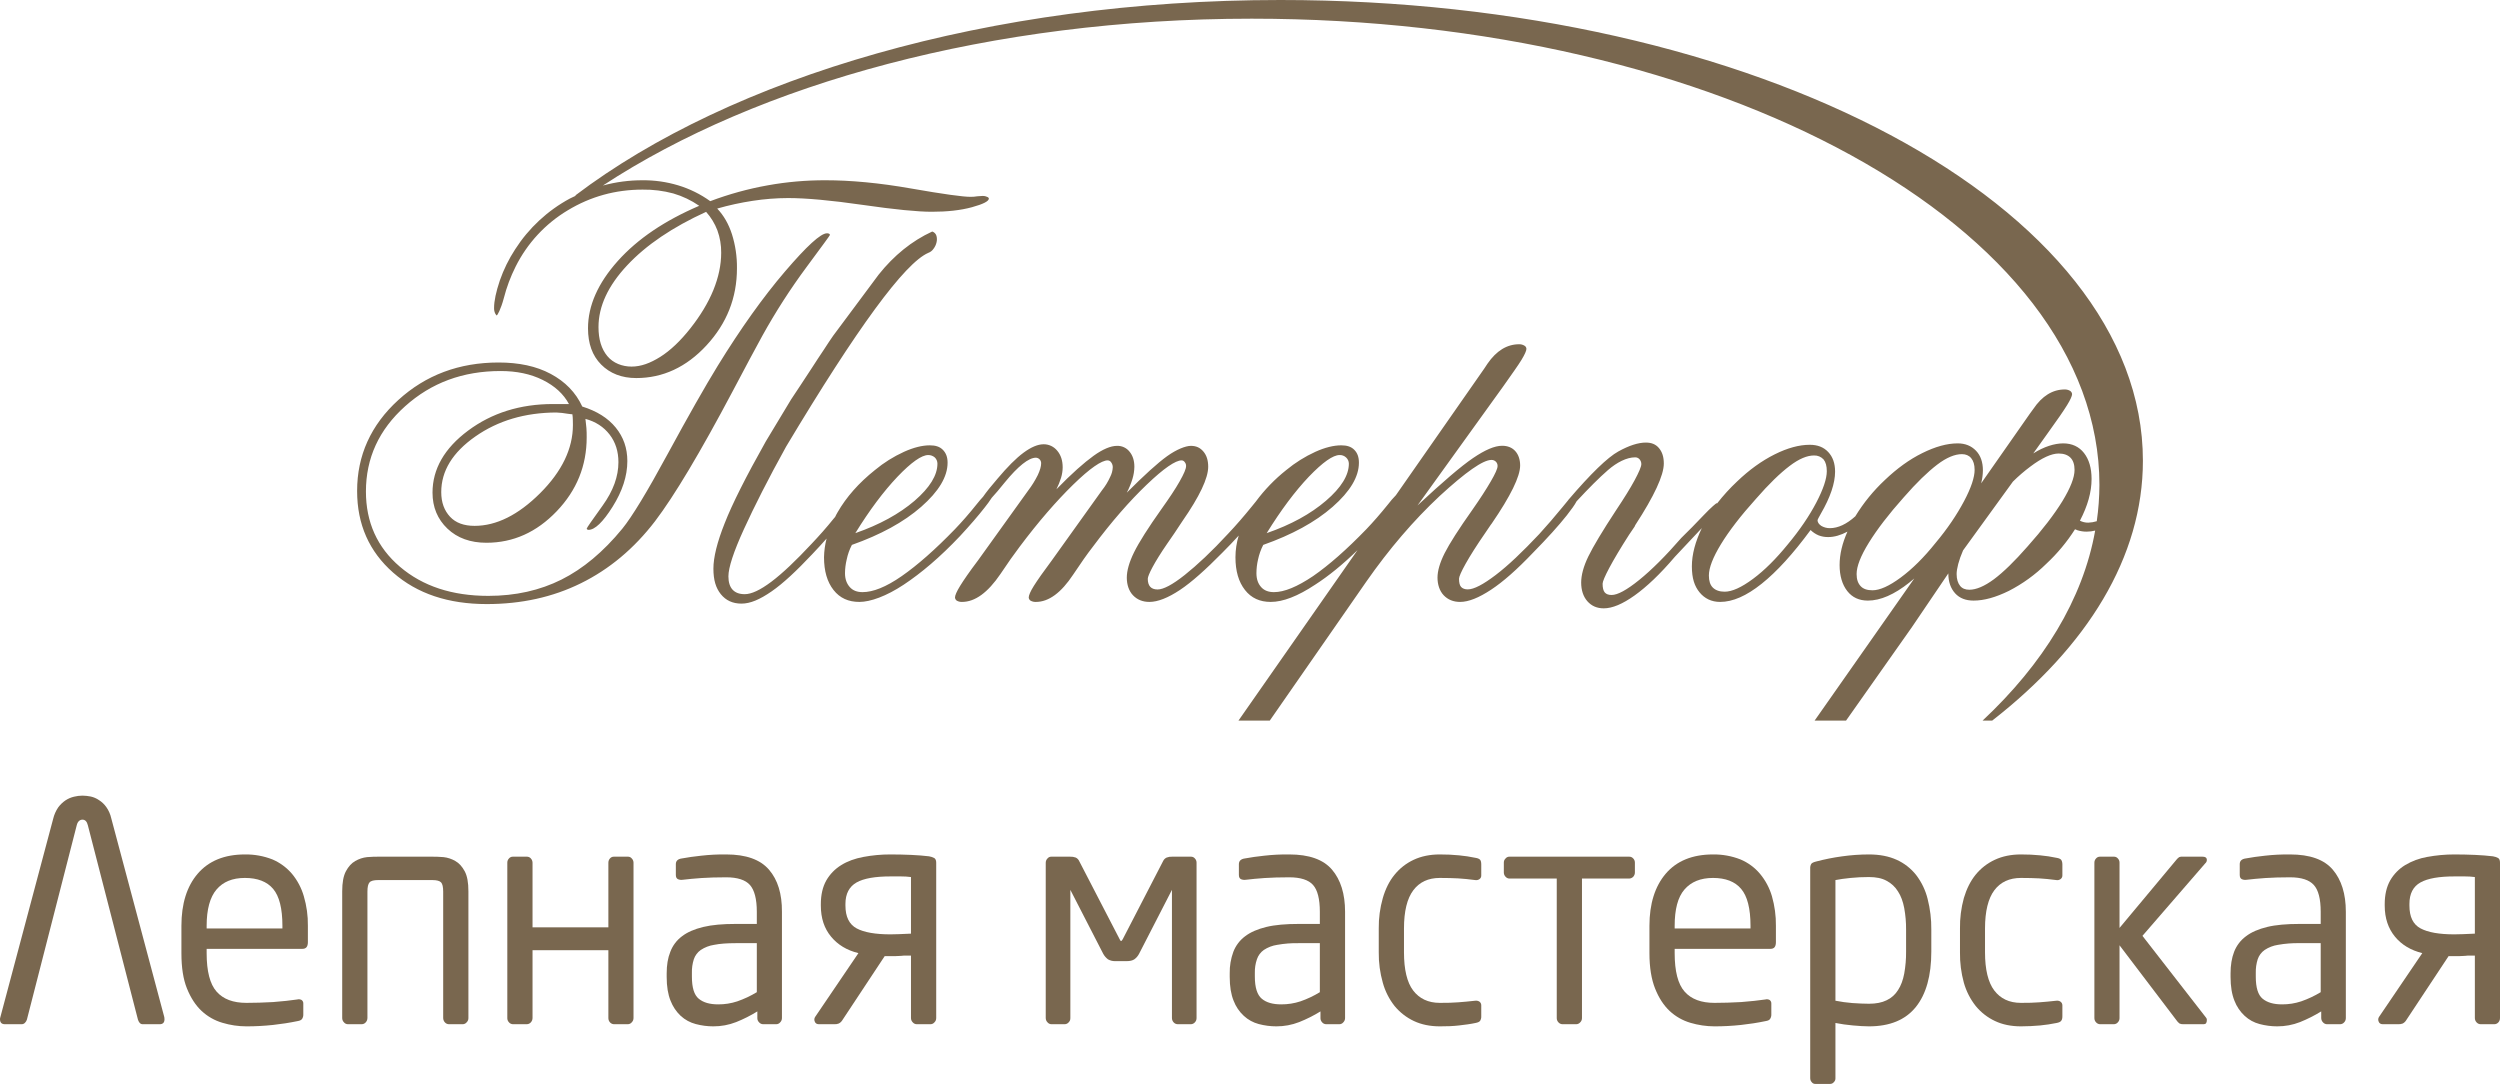 <?xml version="1.0" encoding="UTF-8"?> <svg xmlns="http://www.w3.org/2000/svg" width="143" height="62" viewBox="0 0 143 62" fill="none"><g clip-path="url(#clip0_609_2119)"><path d="M43.597 19.223C44.357 17.849 45.206 16.528 46.14 15.268C47.023 14.072 47.472 13.467 47.472 13.441C47.471 13.426 47.467 13.412 47.459 13.399C47.451 13.387 47.44 13.377 47.426 13.37C47.387 13.351 47.344 13.342 47.3 13.345C46.942 13.345 46.145 14.078 44.899 15.533C43.653 16.989 42.371 18.785 41.055 20.923C40.328 22.107 39.375 23.787 38.194 25.961C37.014 28.14 36.151 29.56 35.596 30.242C34.512 31.565 33.346 32.537 32.115 33.153C30.884 33.769 29.487 34.084 27.933 34.084C25.86 34.084 24.18 33.529 22.878 32.42C21.577 31.311 20.931 29.87 20.931 28.114C20.931 26.206 21.673 24.582 23.171 23.239C24.669 21.895 26.475 21.223 28.634 21.223C29.543 21.223 30.345 21.386 31.041 21.732C31.737 22.078 32.236 22.536 32.544 23.111H31.631C29.754 23.111 28.135 23.619 26.773 24.633C25.421 25.641 24.74 26.827 24.74 28.18C24.74 29.01 25.027 29.697 25.592 30.237C26.157 30.776 26.909 31.046 27.822 31.046C29.356 31.046 30.693 30.445 31.843 29.244C32.993 28.043 33.558 26.633 33.558 25.02C33.558 24.837 33.558 24.659 33.543 24.485C33.528 24.312 33.508 24.129 33.487 23.961C34.068 24.114 34.532 24.419 34.87 24.857C35.208 25.295 35.374 25.824 35.374 26.435C35.374 27.254 35.077 28.074 34.471 28.918C33.866 29.763 33.558 30.196 33.558 30.242C33.566 30.263 33.58 30.28 33.599 30.293C33.619 30.302 33.641 30.308 33.664 30.308C34.022 30.308 34.486 29.87 35.041 28.985C35.596 28.099 35.884 27.234 35.884 26.374C35.884 25.631 35.662 25 35.218 24.455C34.774 23.91 34.138 23.513 33.306 23.254C32.933 22.445 32.327 21.829 31.5 21.386C30.672 20.943 29.679 20.735 28.518 20.735C26.265 20.735 24.353 21.45 22.782 22.882C21.213 24.312 20.427 26.053 20.427 28.084C20.427 29.997 21.118 31.55 22.49 32.756C23.862 33.962 25.648 34.553 27.842 34.553C29.815 34.553 31.611 34.161 33.23 33.361C34.85 32.562 36.267 31.382 37.468 29.814C38.568 28.369 40.049 25.889 41.912 22.373C42.649 20.979 43.209 19.925 43.597 19.223ZM32.741 23.697C32.756 23.803 32.765 23.91 32.766 24.017C32.771 24.114 32.771 24.221 32.771 24.307C32.771 25.656 32.146 26.964 30.895 28.211C29.643 29.458 28.392 30.079 27.146 30.079C26.541 30.079 26.072 29.911 25.744 29.56C25.416 29.209 25.239 28.745 25.239 28.15C25.239 26.939 25.888 25.878 27.187 24.969C28.485 24.06 30.029 23.602 31.818 23.595C32.036 23.604 32.253 23.628 32.468 23.666C32.595 23.681 32.685 23.697 32.741 23.697ZM73.236 0C56.557 0 41.822 4.423 32.897 11.187H32.953C32.832 11.253 32.711 11.293 32.59 11.36C31.322 12.045 30.248 13.043 29.467 14.261C29.103 14.818 28.808 15.418 28.589 16.047C28.372 16.694 28.261 17.218 28.261 17.61C28.257 17.714 28.276 17.819 28.317 17.915C28.362 18.002 28.392 18.042 28.418 18.042C28.443 18.042 28.645 17.711 28.821 17.045C28.98 16.425 29.205 15.824 29.492 15.253C30.16 13.914 31.195 12.796 32.474 12.031C33.785 11.238 35.208 10.846 36.757 10.846C37.349 10.838 37.94 10.911 38.512 11.065C39.041 11.219 39.541 11.458 39.995 11.772C38.023 12.617 36.474 13.66 35.339 14.927C34.204 16.195 33.634 17.482 33.634 18.78C33.634 19.651 33.881 20.343 34.386 20.852C34.89 21.36 35.561 21.625 36.393 21.625C37.912 21.625 39.259 21.004 40.414 19.752C41.569 18.5 42.154 17.04 42.154 15.345C42.162 14.684 42.065 14.026 41.867 13.396C41.675 12.805 41.398 12.327 41.024 11.93C41.69 11.739 42.368 11.591 43.053 11.487C43.724 11.384 44.401 11.331 45.081 11.329C46.099 11.329 47.522 11.456 49.353 11.721C51.185 11.986 52.496 12.113 53.298 12.113C54.176 12.113 54.943 12.031 55.594 11.853C56.245 11.675 56.562 11.507 56.562 11.36C56.562 11.319 56.527 11.283 56.456 11.258C56.383 11.222 56.301 11.205 56.219 11.207L55.907 11.227C55.768 11.252 55.628 11.262 55.488 11.258C55.099 11.258 53.98 11.11 52.133 10.785C50.287 10.459 48.647 10.311 47.224 10.311C46.115 10.307 45.007 10.404 43.915 10.601C42.794 10.801 41.693 11.104 40.626 11.507C40.068 11.105 39.447 10.799 38.79 10.601C38.13 10.403 37.445 10.305 36.757 10.311C35.99 10.309 35.227 10.41 34.486 10.612C43.375 4.784 56.689 1.069 71.596 1.069C98.379 1.069 120.087 13.014 120.087 27.738C120.084 28.433 120.034 29.126 119.935 29.814C119.778 29.863 119.615 29.89 119.451 29.896C119.284 29.899 119.12 29.86 118.972 29.784C119.416 28.934 119.638 28.145 119.638 27.397C119.638 26.761 119.486 26.272 119.204 25.91C118.921 25.549 118.518 25.361 118.018 25.361C117.519 25.361 116.913 25.549 116.303 25.936L117.186 24.699C117.695 23.997 118.043 23.488 118.235 23.177C118.427 22.867 118.523 22.648 118.523 22.546C118.52 22.506 118.508 22.468 118.487 22.434C118.465 22.4 118.436 22.372 118.402 22.353C118.311 22.301 118.208 22.275 118.104 22.277C117.408 22.277 116.807 22.648 116.303 23.396L116.106 23.666L113.322 27.646C113.385 27.403 113.419 27.154 113.422 26.903C113.422 26.435 113.291 26.053 113.024 25.778C112.756 25.503 112.413 25.361 111.98 25.361C111.369 25.361 110.698 25.549 109.957 25.916C109.215 26.282 108.509 26.796 107.818 27.453C107.162 28.066 106.592 28.766 106.123 29.534C105.623 29.982 105.139 30.211 104.665 30.211C104.493 30.212 104.324 30.166 104.175 30.079C104.034 29.982 103.963 29.875 103.963 29.748C103.963 29.728 104.029 29.605 104.15 29.387C104.695 28.45 104.967 27.641 104.967 26.979C104.967 26.506 104.836 26.134 104.574 25.855C104.311 25.575 103.963 25.442 103.519 25.442C102.919 25.442 102.248 25.62 101.507 25.992C100.765 26.363 100.054 26.878 99.368 27.534C98.952 27.924 98.568 28.346 98.217 28.796C98.207 28.796 98.207 28.786 98.192 28.781C98.177 28.776 97.884 29.01 97.441 29.478C96.996 29.947 96.573 30.379 96.174 30.766C95.281 31.794 94.474 32.598 93.763 33.173C93.052 33.748 92.527 34.033 92.184 34.033C92.007 34.033 91.881 33.987 91.795 33.891C91.71 33.794 91.669 33.621 91.669 33.387C91.669 33.153 92.184 32.145 93.183 30.588L93.501 30.119L93.536 30.038C94.626 28.364 95.17 27.183 95.17 26.516C95.17 26.134 95.079 25.855 94.893 25.631C94.706 25.407 94.459 25.315 94.141 25.315C93.707 25.315 93.183 25.483 92.567 25.824C91.952 26.165 90.993 27.091 89.702 28.603H89.707L89.389 28.99C88.925 29.555 88.481 30.074 88.042 30.552C87.088 31.565 86.261 32.354 85.55 32.893C84.839 33.433 84.309 33.713 83.956 33.713C83.794 33.713 83.663 33.667 83.577 33.575C83.492 33.484 83.456 33.321 83.456 33.102C83.456 32.883 83.956 31.926 84.965 30.471L85.272 30.018L85.323 29.952C86.412 28.364 86.952 27.254 86.952 26.628C86.952 26.287 86.856 26.007 86.675 25.804C86.493 25.6 86.236 25.498 85.923 25.498C85.489 25.498 84.939 25.738 84.258 26.201C83.577 26.664 82.523 27.565 81.08 28.913L85.979 22.109C86.478 21.401 86.836 20.902 87.028 20.587C87.22 20.271 87.311 20.058 87.311 19.956C87.31 19.916 87.298 19.878 87.276 19.844C87.255 19.811 87.225 19.785 87.189 19.767C87.101 19.715 86.999 19.689 86.897 19.691C86.201 19.691 85.6 20.058 85.086 20.801C85.015 20.913 84.955 20.999 84.904 21.076L79.844 28.328C79.685 28.489 79.537 28.661 79.4 28.842C78.961 29.387 78.548 29.86 78.149 30.277C77.029 31.434 76.015 32.327 75.107 32.954C74.199 33.565 73.457 33.87 72.872 33.87C72.559 33.87 72.312 33.779 72.136 33.58C71.959 33.382 71.868 33.122 71.868 32.786C71.869 32.524 71.899 32.263 71.959 32.008C72.021 31.716 72.121 31.433 72.257 31.168C73.896 30.588 75.223 29.87 76.227 28.99C77.231 28.109 77.73 27.269 77.73 26.465C77.73 26.145 77.645 25.91 77.463 25.727C77.281 25.544 77.039 25.473 76.716 25.473C76.288 25.473 75.788 25.595 75.238 25.844C74.641 26.117 74.081 26.468 73.573 26.888C72.917 27.409 72.332 28.014 71.833 28.689L71.601 28.974C71.147 29.534 70.698 30.053 70.259 30.517C69.311 31.545 68.478 32.323 67.767 32.888C67.056 33.453 66.541 33.718 66.213 33.718C66.021 33.718 65.88 33.662 65.789 33.56C65.699 33.458 65.653 33.306 65.653 33.107C65.653 32.909 66.021 32.176 66.758 31.107C67.071 30.654 67.323 30.293 67.505 30.003L67.631 29.814C68.62 28.389 69.109 27.351 69.109 26.699C69.109 26.328 69.018 26.043 68.831 25.824C68.645 25.605 68.418 25.503 68.12 25.503C67.822 25.503 67.303 25.702 66.758 26.094C66.213 26.486 65.446 27.183 64.453 28.18C64.584 27.93 64.692 27.667 64.775 27.397C64.845 27.171 64.882 26.936 64.886 26.699C64.886 26.338 64.79 26.053 64.609 25.834C64.524 25.726 64.414 25.64 64.29 25.583C64.165 25.525 64.029 25.498 63.892 25.503C63.534 25.503 63.08 25.692 62.551 26.073C62.021 26.455 61.305 27.081 60.427 27.987C60.535 27.775 60.624 27.553 60.694 27.325C60.752 27.134 60.783 26.935 60.785 26.735C60.785 26.348 60.684 26.028 60.472 25.778C60.378 25.663 60.259 25.57 60.125 25.506C59.99 25.443 59.844 25.41 59.695 25.412C59.362 25.412 58.979 25.575 58.545 25.895C58.111 26.216 57.617 26.715 57.057 27.381C56.678 27.819 56.411 28.155 56.245 28.394C56.245 28.399 56.24 28.399 56.24 28.404C56.129 28.521 56.008 28.664 55.866 28.842C55.432 29.387 55.014 29.86 54.615 30.277C53.495 31.433 52.486 32.323 51.578 32.954C50.67 33.586 49.928 33.87 49.338 33.87C49.026 33.87 48.783 33.779 48.607 33.58C48.43 33.382 48.334 33.122 48.334 32.786C48.336 32.524 48.369 32.263 48.43 32.008C48.49 31.715 48.59 31.432 48.728 31.168C50.362 30.588 51.689 29.87 52.693 28.99C53.697 28.109 54.202 27.269 54.202 26.465C54.202 26.145 54.111 25.91 53.929 25.727C53.747 25.544 53.505 25.473 53.182 25.473C52.754 25.473 52.259 25.595 51.709 25.844C51.111 26.116 50.551 26.467 50.045 26.888C49.126 27.621 48.41 28.43 47.906 29.31C47.85 29.397 47.815 29.483 47.769 29.57C47.747 29.601 47.721 29.63 47.694 29.656C47.27 30.186 46.841 30.664 46.422 31.107C45.524 32.069 44.758 32.797 44.122 33.275C43.486 33.753 42.982 33.987 42.598 33.987C42.292 33.987 42.06 33.901 41.902 33.728C41.746 33.56 41.665 33.3 41.665 32.97C41.665 32.471 41.958 31.57 42.548 30.277C43.138 28.985 43.94 27.397 44.964 25.549C49.037 18.746 51.748 15.051 53.097 14.464C53.217 14.421 53.321 14.341 53.394 14.235C53.48 14.124 53.541 13.996 53.571 13.859C53.6 13.738 53.598 13.612 53.566 13.492C53.549 13.434 53.518 13.38 53.476 13.337C53.433 13.293 53.381 13.261 53.324 13.243C52.153 13.782 51.134 14.612 50.261 15.706L47.658 19.203C47.507 19.416 47.33 19.686 47.119 20.012C46.907 20.337 46.675 20.668 46.453 21.025L45.782 22.048C45.565 22.378 45.393 22.643 45.252 22.847L43.804 25.249C42.664 27.274 41.88 28.834 41.453 29.926C41.019 31.015 40.807 31.881 40.807 32.527C40.807 33.173 40.944 33.631 41.231 33.987C41.519 34.344 41.907 34.527 42.412 34.527C42.916 34.527 43.461 34.293 44.132 33.83C44.803 33.367 45.57 32.644 46.453 31.707C46.776 31.372 47.038 31.076 47.28 30.807C47.19 31.156 47.141 31.515 47.134 31.875C47.134 32.664 47.315 33.285 47.678 33.748C48.042 34.212 48.531 34.43 49.157 34.43C49.782 34.43 50.695 34.105 51.694 33.443C52.693 32.781 53.773 31.87 54.913 30.664C55.493 30.038 55.962 29.494 56.315 29.041C56.463 28.858 56.601 28.668 56.729 28.471C56.931 28.252 57.163 27.982 57.46 27.61C58.242 26.654 58.843 26.18 59.256 26.18C59.334 26.184 59.408 26.217 59.463 26.272C59.492 26.301 59.515 26.336 59.531 26.375C59.546 26.413 59.554 26.454 59.554 26.496C59.554 26.679 59.488 26.903 59.362 27.173C59.207 27.485 59.023 27.781 58.812 28.058L55.947 32.048C55.453 32.7 55.115 33.194 54.918 33.514C54.721 33.835 54.625 34.059 54.625 34.176C54.627 34.213 54.638 34.248 54.657 34.28C54.675 34.312 54.7 34.339 54.731 34.359C54.82 34.409 54.922 34.434 55.024 34.43C55.775 34.43 56.502 33.896 57.223 32.837C57.637 32.216 58.01 31.687 58.323 31.275C59.403 29.834 60.427 28.659 61.385 27.722C62.344 26.786 63.01 26.333 63.358 26.333C63.4 26.334 63.441 26.346 63.477 26.367C63.513 26.388 63.543 26.419 63.565 26.455C63.622 26.535 63.652 26.631 63.65 26.73C63.641 26.924 63.59 27.113 63.499 27.285C63.377 27.556 63.221 27.811 63.035 28.043L60.169 32.048C59.68 32.7 59.337 33.194 59.135 33.514C58.934 33.835 58.843 34.059 58.843 34.176C58.845 34.215 58.857 34.252 58.877 34.285C58.898 34.318 58.925 34.345 58.959 34.364C59.05 34.412 59.153 34.435 59.256 34.43C59.988 34.43 60.699 33.906 61.385 32.868C61.809 32.232 62.177 31.702 62.51 31.275C63.585 29.834 64.614 28.659 65.593 27.722C66.571 26.786 67.237 26.333 67.59 26.333C67.626 26.334 67.66 26.344 67.691 26.362C67.722 26.379 67.748 26.404 67.767 26.435C67.821 26.498 67.849 26.58 67.843 26.664C67.843 26.817 67.722 27.102 67.474 27.539C67.227 27.977 66.879 28.496 66.44 29.112C65.673 30.194 65.149 31.022 64.866 31.596C64.589 32.16 64.453 32.644 64.453 33.041C64.453 33.438 64.569 33.799 64.806 34.049C65.043 34.298 65.356 34.43 65.744 34.43C66.228 34.43 66.814 34.196 67.49 33.748C68.165 33.3 68.973 32.573 69.906 31.626C70.259 31.275 70.567 30.949 70.854 30.634C70.732 31.036 70.669 31.454 70.668 31.875C70.668 32.664 70.849 33.285 71.213 33.748C71.576 34.212 72.065 34.43 72.686 34.43C73.387 34.43 74.229 34.105 75.228 33.443C75.99 32.954 76.802 32.293 77.65 31.468L70.839 41.22H72.63L78.149 33.275C79.457 31.402 80.855 29.77 82.341 28.379C83.845 26.995 84.829 26.308 85.308 26.308C85.355 26.306 85.403 26.314 85.447 26.331C85.491 26.349 85.531 26.375 85.565 26.409C85.598 26.442 85.624 26.482 85.64 26.526C85.657 26.57 85.664 26.617 85.661 26.664C85.661 26.801 85.53 27.096 85.272 27.539C85.015 27.982 84.667 28.521 84.233 29.142C83.436 30.267 82.906 31.102 82.634 31.641C82.362 32.181 82.225 32.654 82.225 33.041C82.225 33.428 82.341 33.799 82.579 34.049C82.816 34.298 83.128 34.43 83.517 34.43C84.006 34.43 84.591 34.191 85.287 33.733C85.984 33.275 86.776 32.573 87.679 31.626C88.511 30.781 89.162 30.058 89.621 29.478C89.888 29.137 90.075 28.878 90.181 28.674C90.867 27.936 91.472 27.325 91.977 26.888C92.481 26.45 93.046 26.16 93.526 26.16C93.574 26.158 93.623 26.167 93.667 26.186C93.712 26.206 93.751 26.235 93.783 26.272C93.849 26.348 93.885 26.446 93.884 26.547C93.884 26.689 93.753 27 93.501 27.468C93.248 27.936 92.89 28.511 92.451 29.168C91.659 30.374 91.129 31.26 90.852 31.83C90.575 32.4 90.443 32.904 90.443 33.326C90.443 33.748 90.559 34.12 90.796 34.39C91.034 34.659 91.341 34.797 91.735 34.797C92.224 34.797 92.809 34.553 93.501 34.059C94.192 33.565 94.963 32.837 95.801 31.85C96.431 31.183 96.931 30.654 97.345 30.206C96.976 30.975 96.775 31.707 96.775 32.395C96.775 33.082 96.926 33.529 97.213 33.881C97.501 34.232 97.894 34.43 98.389 34.43C99.115 34.43 99.897 34.084 100.765 33.392C101.633 32.7 102.561 31.682 103.565 30.318C103.698 30.447 103.854 30.551 104.024 30.623C104.201 30.691 104.389 30.724 104.579 30.72C104.927 30.72 105.29 30.613 105.674 30.41C105.376 31.076 105.225 31.712 105.225 32.323C105.225 32.934 105.376 33.443 105.664 33.809C105.951 34.176 106.345 34.354 106.844 34.354C107.56 34.354 108.352 34.008 109.21 33.326L109.498 33.087L103.827 41.174L103.792 41.22H105.593L109.366 35.865C109.972 34.98 110.658 33.952 111.445 32.797V32.812C111.445 33.275 111.576 33.652 111.833 33.937C112.091 34.222 112.449 34.354 112.888 34.354C113.493 34.354 114.159 34.166 114.906 33.799C115.692 33.396 116.414 32.874 117.045 32.252C117.674 31.667 118.227 31.004 118.689 30.277C118.731 30.284 118.77 30.299 118.805 30.323C118.984 30.382 119.172 30.412 119.36 30.41C119.523 30.409 119.686 30.389 119.844 30.349C119.143 34.288 116.868 37.973 113.402 41.22H113.952C119.385 36.985 122.574 31.87 122.574 26.353C122.574 11.797 100.488 0 73.236 0ZM41.035 13.177C41.184 13.587 41.257 14.022 41.252 14.459C41.252 15.151 41.1 15.869 40.803 16.597C40.505 17.325 40.061 18.058 39.491 18.78C38.921 19.503 38.341 20.052 37.766 20.414C37.19 20.775 36.661 20.969 36.126 20.969C35.591 20.969 35.072 20.77 34.739 20.368C34.406 19.966 34.234 19.421 34.234 18.709C34.234 17.518 34.784 16.342 35.874 15.177C36.963 14.011 38.472 12.993 40.389 12.118C40.667 12.428 40.886 12.787 41.035 13.177ZM74.865 27.269C75.662 26.44 76.247 26.028 76.626 26.028C76.761 26.023 76.894 26.072 76.994 26.165C77.044 26.21 77.084 26.265 77.112 26.326C77.14 26.387 77.154 26.454 77.155 26.521C77.155 27.183 76.722 27.89 75.844 28.644C74.966 29.397 73.846 30.013 72.454 30.496C73.271 29.176 74.075 28.101 74.865 27.269ZM51.336 27.269C52.128 26.44 52.718 26.028 53.097 26.028C53.233 26.027 53.366 26.076 53.47 26.165C53.518 26.211 53.556 26.266 53.582 26.328C53.608 26.389 53.621 26.455 53.621 26.521C53.621 27.183 53.186 27.89 52.315 28.644C51.442 29.392 50.312 30.013 48.925 30.496C49.737 29.178 50.544 28.104 51.336 27.269ZM102.263 31.137C101.592 31.962 100.931 32.623 100.271 33.112C99.61 33.601 99.075 33.845 98.651 33.845C98.354 33.845 98.132 33.764 97.975 33.611C97.819 33.458 97.748 33.224 97.748 32.919C97.748 32.476 97.98 31.881 98.439 31.127C98.898 30.374 99.574 29.494 100.442 28.532C101.184 27.682 101.814 27.071 102.364 26.654C102.914 26.236 103.373 26.053 103.762 26.053C103.863 26.049 103.964 26.067 104.058 26.105C104.152 26.144 104.237 26.203 104.306 26.277C104.433 26.435 104.493 26.654 104.493 26.954C104.493 27.381 104.291 27.982 103.893 28.745C103.494 29.509 102.949 30.313 102.263 31.137ZM110.713 31.056C110.042 31.896 109.382 32.547 108.721 33.036C108.06 33.524 107.525 33.764 107.106 33.764C106.809 33.764 106.582 33.692 106.43 33.529C106.279 33.367 106.198 33.148 106.198 32.837C106.198 32.395 106.43 31.799 106.899 31.041C107.369 30.282 108.024 29.422 108.892 28.45C109.629 27.605 110.269 26.989 110.809 26.577C111.349 26.165 111.823 25.977 112.222 25.977C112.444 25.977 112.625 26.053 112.751 26.206C112.878 26.358 112.948 26.577 112.948 26.878C112.948 27.3 112.751 27.901 112.343 28.669C111.934 29.438 111.404 30.232 110.713 31.056ZM117.968 28.669C117.504 29.422 116.838 30.293 115.97 31.265C115.233 32.106 114.594 32.729 114.053 33.133C113.508 33.535 113.039 33.733 112.646 33.733C112.418 33.733 112.237 33.662 112.116 33.509C111.995 33.356 111.919 33.133 111.919 32.837C111.919 32.542 112.04 32.048 112.287 31.483L115.138 27.549C115.452 27.238 115.787 26.948 116.142 26.684C116.797 26.19 117.342 25.941 117.756 25.941C118.059 25.941 118.281 26.028 118.432 26.18C118.583 26.333 118.664 26.567 118.664 26.878C118.664 27.315 118.432 27.906 117.968 28.669Z" fill="#79674F"></path><path d="M5.025 47.205C4.974 46.991 4.868 46.884 4.717 46.884C4.566 46.884 4.439 46.991 4.389 47.205L1.539 58.32C1.518 58.39 1.48 58.453 1.428 58.504C1.404 58.529 1.376 58.549 1.345 58.563C1.314 58.577 1.28 58.584 1.246 58.585H0.277C0.096 58.585 3.18892e-05 58.488 3.18892e-05 58.3C-0.001 58.26 0.006 58.22 0.02 58.183L3.042 46.833C3.098 46.6 3.195 46.38 3.33 46.182C3.446 46.025 3.587 45.889 3.748 45.78C3.896 45.682 4.06 45.612 4.233 45.571C4.391 45.532 4.554 45.511 4.717 45.51C4.876 45.513 5.035 45.53 5.191 45.561C5.359 45.599 5.518 45.668 5.66 45.765C5.824 45.868 5.967 46.003 6.079 46.162C6.218 46.358 6.316 46.582 6.367 46.818L9.399 58.183C9.406 58.221 9.409 58.261 9.409 58.3C9.409 58.488 9.318 58.585 9.136 58.585H8.168C8.133 58.587 8.099 58.58 8.067 58.566C8.036 58.552 8.008 58.53 7.986 58.504C7.942 58.45 7.91 58.387 7.89 58.32L5.025 47.205Z" fill="#79674F"></path><path d="M17.611 53.892C17.611 54.152 17.506 54.274 17.299 54.274H11.82V54.524C11.82 55.552 12.007 56.29 12.39 56.722C12.774 57.155 13.338 57.364 14.095 57.364C14.576 57.364 15.086 57.348 15.624 57.318C16.164 57.277 16.623 57.226 17.001 57.17C17.084 57.148 17.172 57.157 17.248 57.196C17.283 57.22 17.31 57.253 17.328 57.291C17.346 57.33 17.353 57.372 17.349 57.414V58.01C17.355 58.103 17.332 58.195 17.284 58.275C17.238 58.346 17.152 58.386 17.021 58.407C16.552 58.504 16.088 58.575 15.624 58.626C15.116 58.681 14.606 58.708 14.095 58.707C13.63 58.707 13.168 58.638 12.723 58.504C12.279 58.374 11.872 58.143 11.533 57.827C11.189 57.506 10.912 57.078 10.695 56.544C10.478 56.01 10.377 55.338 10.377 54.524V52.956C10.377 51.699 10.685 50.701 11.31 49.974C11.936 49.246 12.834 48.874 14.009 48.874C14.547 48.866 15.082 48.963 15.583 49.159C16.015 49.343 16.398 49.626 16.703 49.984C17.014 50.36 17.244 50.796 17.379 51.266C17.541 51.815 17.619 52.384 17.611 52.956V53.892ZM16.154 52.956C16.154 51.969 15.977 51.261 15.624 50.844C15.271 50.426 14.731 50.218 14.009 50.218C13.288 50.218 12.758 50.442 12.385 50.88C12.012 51.317 11.82 52.014 11.82 52.956V53.109H16.154V52.956Z" fill="#79674F"></path><path d="M26.793 58.229C26.795 58.275 26.787 58.321 26.769 58.364C26.752 58.407 26.725 58.446 26.692 58.478C26.664 58.512 26.63 58.539 26.59 58.557C26.551 58.576 26.508 58.585 26.465 58.585H25.678C25.635 58.584 25.593 58.575 25.554 58.558C25.515 58.54 25.48 58.515 25.451 58.483C25.386 58.415 25.35 58.324 25.35 58.229V51.002C25.35 50.732 25.31 50.559 25.229 50.472C25.148 50.386 24.982 50.34 24.73 50.34H21.637C21.385 50.34 21.218 50.381 21.138 50.472C21.057 50.564 21.017 50.732 21.017 51.002V58.229C21.017 58.324 20.981 58.415 20.916 58.483C20.887 58.515 20.852 58.54 20.813 58.558C20.774 58.575 20.731 58.584 20.689 58.585H19.902C19.858 58.585 19.816 58.576 19.776 58.557C19.737 58.539 19.702 58.512 19.675 58.478C19.642 58.445 19.616 58.407 19.599 58.364C19.582 58.321 19.573 58.275 19.574 58.229V50.986C19.574 50.483 19.644 50.101 19.786 49.836C19.927 49.572 20.108 49.368 20.32 49.251C20.528 49.13 20.758 49.053 20.996 49.027C21.238 49.007 21.45 49.002 21.637 49.002H24.73C24.916 49.002 25.128 49.007 25.37 49.027C25.608 49.053 25.839 49.13 26.046 49.251C26.258 49.368 26.435 49.566 26.581 49.836C26.727 50.106 26.793 50.483 26.793 50.986V58.229Z" fill="#79674F"></path><path d="M36.136 58.478C36.108 58.512 36.074 58.539 36.034 58.557C35.995 58.576 35.952 58.585 35.909 58.585H35.122C35.078 58.585 35.035 58.575 34.995 58.556C34.955 58.538 34.919 58.511 34.89 58.478C34.829 58.41 34.797 58.321 34.799 58.229V54.35H30.461V58.229C30.461 58.321 30.427 58.41 30.365 58.478C30.335 58.511 30.3 58.538 30.26 58.556C30.22 58.574 30.177 58.584 30.133 58.585H29.346C29.302 58.585 29.258 58.576 29.218 58.557C29.178 58.539 29.142 58.512 29.114 58.478C29.082 58.445 29.057 58.406 29.04 58.363C29.024 58.32 29.016 58.275 29.018 58.229V49.348C29.017 49.302 29.025 49.258 29.041 49.216C29.058 49.174 29.082 49.135 29.114 49.103C29.142 49.069 29.177 49.042 29.218 49.025C29.258 49.007 29.302 48.999 29.346 49.002H30.133C30.176 49 30.22 49.009 30.26 49.026C30.3 49.044 30.336 49.07 30.365 49.103C30.426 49.17 30.46 49.257 30.461 49.348V53.042H34.799V49.348C34.798 49.258 34.83 49.17 34.89 49.103C34.918 49.07 34.954 49.043 34.994 49.025C35.035 49.008 35.078 48.999 35.122 49.002H35.909C35.952 48.999 35.995 49.007 36.035 49.025C36.074 49.042 36.109 49.069 36.136 49.103C36.168 49.135 36.194 49.173 36.211 49.215C36.228 49.257 36.237 49.302 36.237 49.348V58.229C36.237 58.275 36.229 58.321 36.212 58.364C36.194 58.407 36.169 58.445 36.136 58.478Z" fill="#79674F"></path><path d="M44.727 58.229C44.728 58.275 44.719 58.321 44.702 58.364C44.685 58.407 44.659 58.445 44.626 58.478C44.599 58.512 44.564 58.539 44.525 58.557C44.486 58.576 44.443 58.585 44.399 58.585H43.648C43.605 58.584 43.562 58.575 43.523 58.556C43.484 58.538 43.449 58.511 43.421 58.478C43.387 58.446 43.361 58.407 43.343 58.364C43.326 58.321 43.318 58.275 43.32 58.229V57.852C42.935 58.091 42.53 58.295 42.109 58.463C41.691 58.627 41.246 58.71 40.797 58.707C40.459 58.707 40.121 58.663 39.794 58.575C39.477 58.492 39.184 58.333 38.941 58.112C38.683 57.87 38.483 57.573 38.356 57.241C38.209 56.88 38.134 56.427 38.134 55.883V55.674C38.134 55.211 38.199 54.798 38.341 54.447C38.474 54.092 38.705 53.783 39.007 53.557C39.319 53.317 39.723 53.144 40.227 53.022C40.732 52.9 41.347 52.849 42.079 52.849H43.29V52.152C43.29 51.419 43.153 50.91 42.896 50.62C42.639 50.33 42.18 50.182 41.539 50.182C40.999 50.182 40.535 50.197 40.132 50.223C39.728 50.248 39.36 50.289 39.032 50.325C38.946 50.336 38.859 50.324 38.779 50.289C38.699 50.252 38.658 50.17 38.658 50.045V49.429C38.658 49.246 38.769 49.134 39.002 49.103C39.34 49.042 39.708 48.986 40.106 48.946C40.582 48.892 41.06 48.868 41.539 48.874C42.669 48.874 43.485 49.164 43.986 49.745C44.487 50.325 44.734 51.127 44.727 52.152V58.229ZM43.29 53.949H42.079C41.584 53.949 41.176 53.979 40.848 54.045C40.574 54.086 40.312 54.187 40.081 54.34C39.899 54.469 39.761 54.652 39.688 54.865C39.607 55.119 39.569 55.386 39.577 55.653V55.862C39.577 56.493 39.703 56.91 39.97 57.129C40.237 57.348 40.601 57.45 41.08 57.45C41.452 57.453 41.822 57.394 42.175 57.277C42.563 57.142 42.937 56.967 43.29 56.753V53.949Z" fill="#79674F"></path><path d="M53.551 58.229C53.552 58.275 53.544 58.321 53.527 58.364C53.51 58.407 53.483 58.446 53.45 58.478C53.422 58.512 53.387 58.539 53.348 58.557C53.309 58.576 53.266 58.585 53.223 58.585H52.436C52.392 58.584 52.35 58.575 52.311 58.556C52.272 58.538 52.237 58.511 52.209 58.478C52.176 58.445 52.151 58.407 52.133 58.364C52.116 58.321 52.107 58.275 52.108 58.229V54.661H51.694C51.588 54.676 51.497 54.676 51.422 54.681C51.348 54.69 51.274 54.693 51.2 54.691H50.604L48.168 58.376C48.118 58.452 48.048 58.512 47.966 58.549C47.893 58.576 47.816 58.588 47.739 58.585H46.841C46.72 58.585 46.639 58.534 46.604 58.432C46.584 58.389 46.576 58.341 46.581 58.294C46.585 58.247 46.602 58.201 46.629 58.163L49.101 54.519C48.44 54.356 47.926 54.045 47.537 53.577C47.149 53.109 46.952 52.523 46.952 51.801V51.714C46.952 51.18 47.058 50.727 47.265 50.36C47.472 50.001 47.765 49.7 48.117 49.485C48.475 49.261 48.899 49.108 49.384 49.017C49.894 48.921 50.413 48.873 50.932 48.874C51.346 48.874 51.745 48.884 52.118 48.9C52.491 48.915 52.834 48.946 53.142 48.981C53.248 48.998 53.35 49.032 53.445 49.083C53.515 49.134 53.551 49.215 53.551 49.347V58.229ZM52.108 50.167C51.919 50.142 51.728 50.13 51.538 50.131H50.932C50.06 50.131 49.409 50.243 48.995 50.477C48.581 50.712 48.359 51.119 48.359 51.704V51.796C48.359 52.442 48.576 52.875 49 53.104C49.424 53.333 50.075 53.445 50.932 53.445L51.417 53.434L52.108 53.404V50.167Z" fill="#79674F"></path><path d="M68.347 58.478C68.318 58.511 68.282 58.538 68.242 58.556C68.202 58.575 68.159 58.585 68.115 58.585H67.363C67.319 58.584 67.276 58.574 67.236 58.556C67.196 58.538 67.16 58.511 67.131 58.478C67.069 58.41 67.034 58.321 67.035 58.229V50.9L65.154 54.559C65.089 54.685 64.996 54.793 64.881 54.875C64.78 54.941 64.634 54.977 64.452 54.977H63.807C63.657 54.984 63.508 54.948 63.378 54.875C63.266 54.79 63.173 54.683 63.105 54.559L61.224 50.9V58.229C61.226 58.275 61.219 58.321 61.203 58.364C61.186 58.407 61.161 58.446 61.128 58.478C61.099 58.512 61.064 58.539 61.023 58.557C60.983 58.576 60.94 58.585 60.896 58.585H60.149C60.105 58.586 60.061 58.576 60.021 58.558C59.981 58.539 59.946 58.512 59.917 58.478C59.885 58.445 59.859 58.407 59.842 58.364C59.824 58.321 59.816 58.275 59.816 58.229V49.348C59.816 49.302 59.825 49.257 59.842 49.215C59.859 49.173 59.885 49.135 59.917 49.103C59.945 49.069 59.981 49.042 60.021 49.024C60.061 49.006 60.105 48.999 60.149 49.002H61.209C61.318 48.997 61.428 49.015 61.531 49.052C61.622 49.094 61.694 49.169 61.733 49.261L64.044 53.724C64.074 53.786 64.099 53.826 64.124 53.826C64.15 53.826 64.185 53.786 64.22 53.724L66.526 49.261C66.567 49.168 66.641 49.094 66.733 49.052C66.834 49.014 66.942 48.997 67.05 49.002H68.115C68.159 48.999 68.202 49.008 68.243 49.025C68.283 49.043 68.319 49.07 68.347 49.103C68.378 49.135 68.403 49.174 68.419 49.216C68.436 49.258 68.444 49.302 68.443 49.348V58.229C68.444 58.275 68.437 58.32 68.42 58.363C68.404 58.406 68.379 58.445 68.347 58.478Z" fill="#79674F"></path><path d="M76.938 58.229C76.939 58.275 76.93 58.321 76.913 58.364C76.895 58.407 76.87 58.445 76.837 58.478C76.81 58.512 76.775 58.539 76.736 58.557C76.697 58.576 76.654 58.585 76.61 58.585H75.859C75.815 58.585 75.771 58.576 75.731 58.557C75.691 58.539 75.655 58.512 75.627 58.478C75.595 58.445 75.57 58.406 75.553 58.363C75.537 58.32 75.529 58.275 75.531 58.229V57.852C75.144 58.091 74.737 58.295 74.315 58.463C73.898 58.626 73.455 58.709 73.008 58.707C72.668 58.707 72.329 58.663 71.999 58.575C71.684 58.492 71.393 58.333 71.152 58.112C70.89 57.872 70.688 57.574 70.562 57.241C70.415 56.88 70.34 56.427 70.34 55.883V55.674C70.332 55.255 70.403 54.84 70.546 54.447C70.682 54.092 70.914 53.783 71.217 53.557C71.53 53.317 71.934 53.144 72.433 53.022C72.933 52.9 73.553 52.849 74.285 52.849H75.495V52.152C75.495 51.419 75.364 50.91 75.107 50.62C74.85 50.33 74.391 50.182 73.745 50.182C73.21 50.182 72.746 50.197 72.337 50.223C71.929 50.248 71.57 50.289 71.243 50.325C71.155 50.336 71.067 50.324 70.985 50.289C70.905 50.252 70.864 50.17 70.864 50.045V49.429C70.864 49.246 70.98 49.134 71.207 49.103C71.545 49.042 71.919 48.986 72.312 48.946C72.788 48.892 73.266 48.868 73.745 48.874C74.882 48.874 75.697 49.164 76.192 49.745C76.686 50.325 76.938 51.129 76.938 52.152V58.229ZM75.495 53.949H74.285C73.874 53.941 73.463 53.973 73.059 54.045C72.783 54.085 72.519 54.186 72.287 54.34C72.106 54.469 71.97 54.653 71.898 54.865C71.811 55.118 71.77 55.385 71.777 55.653V55.862C71.777 56.493 71.914 56.91 72.176 57.129C72.438 57.348 72.806 57.45 73.286 57.45C73.659 57.452 74.031 57.394 74.386 57.277C74.773 57.143 75.145 56.967 75.495 56.753V53.949Z" fill="#79674F"></path><path d="M84.662 58.392C84.617 58.453 84.531 58.488 84.4 58.514C84.122 58.575 83.809 58.615 83.456 58.656C83.103 58.697 82.735 58.707 82.356 58.707C81.798 58.707 81.304 58.605 80.873 58.402C80.449 58.202 80.073 57.91 79.773 57.547C79.461 57.153 79.231 56.7 79.097 56.213C78.936 55.648 78.858 55.061 78.865 54.473V53.109C78.858 52.52 78.936 51.934 79.097 51.368C79.249 50.844 79.471 50.396 79.769 50.035C80.064 49.669 80.439 49.377 80.863 49.18C81.297 48.976 81.796 48.874 82.356 48.874C82.735 48.874 83.103 48.889 83.456 48.925C83.773 48.955 84.088 49.002 84.4 49.068C84.531 49.088 84.617 49.129 84.662 49.18C84.707 49.23 84.728 49.322 84.728 49.449V50.075C84.73 50.117 84.722 50.159 84.703 50.197C84.684 50.234 84.656 50.266 84.622 50.289C84.552 50.336 84.467 50.354 84.385 50.34C84.021 50.294 83.693 50.259 83.401 50.243C83.108 50.228 82.755 50.218 82.356 50.218C81.701 50.218 81.196 50.452 80.843 50.92C80.485 51.394 80.308 52.126 80.308 53.109V54.473C80.308 55.455 80.48 56.193 80.833 56.656C81.186 57.119 81.691 57.364 82.356 57.364C82.755 57.364 83.108 57.358 83.401 57.333C83.693 57.307 84.021 57.287 84.385 57.241C84.467 57.23 84.551 57.248 84.622 57.292C84.656 57.316 84.683 57.348 84.702 57.386C84.72 57.423 84.729 57.464 84.728 57.506V58.127C84.734 58.22 84.71 58.312 84.662 58.392Z" fill="#79674F"></path><path d="M93.42 50.152C93.357 50.216 93.272 50.252 93.183 50.254H90.489V58.229C90.49 58.275 90.482 58.321 90.465 58.364C90.448 58.407 90.421 58.446 90.388 58.478C90.36 58.511 90.325 58.538 90.286 58.556C90.246 58.575 90.204 58.584 90.161 58.585H89.374C89.33 58.585 89.286 58.575 89.246 58.556C89.206 58.538 89.171 58.511 89.142 58.478C89.11 58.445 89.085 58.406 89.069 58.363C89.052 58.32 89.044 58.275 89.046 58.229V50.254H86.342C86.3 50.253 86.258 50.244 86.22 50.226C86.182 50.209 86.148 50.183 86.12 50.152C86.088 50.12 86.062 50.082 86.045 50.04C86.028 49.998 86.019 49.953 86.019 49.907V49.343C86.018 49.298 86.026 49.253 86.043 49.212C86.061 49.17 86.087 49.133 86.12 49.103C86.146 49.07 86.18 49.044 86.219 49.026C86.257 49.008 86.299 49 86.342 49.002H93.183C93.227 48.999 93.272 49.008 93.313 49.025C93.354 49.043 93.39 49.069 93.42 49.103C93.451 49.134 93.476 49.172 93.492 49.213C93.508 49.254 93.516 49.298 93.516 49.343V49.907C93.516 49.998 93.481 50.086 93.42 50.152Z" fill="#79674F"></path><path d="M101.582 53.892C101.582 54.152 101.481 54.274 101.274 54.274H95.791V54.524C95.791 55.552 95.977 56.29 96.361 56.722C96.744 57.155 97.314 57.364 98.066 57.364C98.547 57.364 99.056 57.348 99.594 57.318C100.134 57.277 100.598 57.226 100.977 57.17C101.058 57.148 101.144 57.157 101.219 57.196C101.253 57.22 101.281 57.253 101.299 57.291C101.316 57.33 101.324 57.372 101.32 57.414V58.01C101.326 58.103 101.303 58.195 101.254 58.275C101.214 58.346 101.128 58.386 100.992 58.407C100.528 58.504 100.059 58.575 99.594 58.626C99.087 58.681 98.576 58.708 98.066 58.707C97.6 58.706 97.136 58.637 96.689 58.504C96.247 58.373 95.841 58.142 95.503 57.827C95.16 57.504 94.883 57.077 94.671 56.544C94.459 56.01 94.348 55.338 94.348 54.524V52.956C94.348 51.699 94.661 50.701 95.281 49.974C95.902 49.246 96.805 48.874 97.985 48.874C98.522 48.867 99.054 48.963 99.554 49.159C99.987 49.341 100.371 49.623 100.674 49.984C100.986 50.359 101.218 50.796 101.355 51.266C101.512 51.815 101.589 52.385 101.582 52.956V53.892ZM100.129 52.956C100.129 51.969 99.948 51.261 99.594 50.844C99.241 50.426 98.702 50.218 97.985 50.218C97.269 50.218 96.729 50.442 96.351 50.88C95.972 51.317 95.791 52.014 95.791 52.956V53.109H100.129V52.956Z" fill="#79674F"></path><path d="M110.471 54.437C110.471 55.808 110.177 56.861 109.588 57.598C108.993 58.336 108.105 58.707 106.904 58.707C106.647 58.707 106.349 58.687 105.991 58.656C105.633 58.626 105.305 58.575 104.987 58.514V61.664C104.991 61.708 104.984 61.751 104.968 61.792C104.953 61.832 104.928 61.869 104.896 61.898C104.87 61.931 104.836 61.958 104.797 61.976C104.759 61.993 104.717 62.002 104.675 62H103.842C103.801 62.002 103.76 61.994 103.723 61.976C103.686 61.958 103.654 61.932 103.63 61.898C103.601 61.867 103.579 61.83 103.564 61.79C103.55 61.75 103.543 61.707 103.544 61.664V49.673C103.538 49.583 103.559 49.492 103.605 49.414C103.642 49.359 103.738 49.314 103.893 49.276C104.371 49.15 104.856 49.053 105.345 48.986C105.862 48.912 106.383 48.875 106.904 48.874C107.515 48.874 108.039 48.976 108.488 49.18C108.924 49.376 109.306 49.674 109.603 50.05C109.913 50.454 110.136 50.919 110.259 51.414C110.406 51.991 110.478 52.584 110.471 53.18V54.437ZM109.028 53.18C109.032 52.765 108.996 52.351 108.922 51.943C108.852 51.572 108.736 51.251 108.569 50.996C108.41 50.735 108.184 50.522 107.913 50.381C107.646 50.233 107.308 50.167 106.904 50.167C106.554 50.166 106.204 50.183 105.855 50.218C105.502 50.254 105.214 50.294 104.987 50.34V57.241C105.306 57.304 105.627 57.349 105.951 57.374C106.324 57.399 106.642 57.414 106.904 57.414C107.308 57.414 107.646 57.348 107.913 57.216C108.184 57.09 108.412 56.886 108.569 56.631C108.736 56.376 108.852 56.061 108.922 55.689C108.996 55.276 109.032 54.857 109.028 54.437V53.18Z" fill="#79674F"></path><path d="M117.897 58.392C117.857 58.453 117.766 58.488 117.64 58.514C117.328 58.578 117.013 58.625 116.696 58.656C116.343 58.687 115.975 58.707 115.597 58.707C115.035 58.707 114.541 58.605 114.113 58.402C113.688 58.203 113.313 57.911 113.014 57.547C112.701 57.152 112.47 56.699 112.333 56.213C112.177 55.647 112.103 55.06 112.111 54.473V53.109C112.103 52.521 112.177 51.935 112.333 51.368C112.489 50.844 112.711 50.396 113.004 50.035C113.301 49.669 113.677 49.377 114.103 49.18C114.537 48.976 115.037 48.874 115.597 48.874C115.975 48.874 116.343 48.889 116.696 48.925C117.013 48.954 117.328 49.001 117.64 49.068C117.766 49.088 117.857 49.129 117.897 49.18C117.937 49.23 117.968 49.322 117.968 49.449V50.075C117.969 50.118 117.96 50.16 117.94 50.197C117.921 50.234 117.892 50.266 117.857 50.289C117.789 50.336 117.706 50.355 117.625 50.34C117.261 50.294 116.934 50.259 116.641 50.243C116.348 50.228 115.995 50.218 115.597 50.218C114.941 50.218 114.431 50.452 114.078 50.92C113.725 51.388 113.543 52.126 113.543 53.109V54.473C113.543 55.455 113.72 56.193 114.073 56.656C114.426 57.119 114.926 57.364 115.597 57.364C115.995 57.364 116.343 57.358 116.641 57.333C116.939 57.307 117.261 57.287 117.625 57.241C117.706 57.229 117.788 57.248 117.857 57.292C117.891 57.316 117.92 57.348 117.939 57.385C117.958 57.422 117.968 57.464 117.968 57.506V58.127C117.968 58.249 117.948 58.336 117.897 58.392Z" fill="#79674F"></path><path d="M126.231 58.356C126.231 58.509 126.171 58.585 126.055 58.585H124.874C124.803 58.588 124.732 58.574 124.667 58.544C124.599 58.492 124.539 58.428 124.491 58.356L121.237 54.071V58.229C121.238 58.275 121.231 58.32 121.214 58.363C121.198 58.406 121.173 58.445 121.141 58.478C121.113 58.511 121.078 58.538 121.039 58.556C121 58.575 120.957 58.584 120.914 58.585H120.127C120.083 58.585 120.04 58.575 120 58.556C119.96 58.538 119.924 58.511 119.895 58.478C119.863 58.445 119.838 58.406 119.822 58.363C119.805 58.32 119.798 58.275 119.799 58.229V49.348C119.798 49.302 119.806 49.258 119.822 49.216C119.839 49.174 119.863 49.135 119.895 49.103C119.923 49.07 119.959 49.043 119.999 49.025C120.039 49.008 120.083 48.999 120.127 49.002H120.914C120.957 49 121 49.008 121.039 49.026C121.078 49.044 121.113 49.07 121.141 49.103C121.172 49.135 121.197 49.174 121.214 49.216C121.23 49.258 121.238 49.302 121.237 49.348V53.078L124.511 49.154C124.551 49.105 124.599 49.062 124.652 49.027C124.712 49.004 124.775 48.995 124.839 49.002H125.984C126.145 49.002 126.231 49.057 126.231 49.19C126.231 49.226 126.224 49.261 126.209 49.294C126.194 49.326 126.172 49.355 126.145 49.378L122.548 53.531L126.181 58.203C126.199 58.224 126.214 58.248 126.222 58.274C126.231 58.3 126.234 58.328 126.231 58.356Z" fill="#79674F"></path><path d="M134.182 58.229C134.183 58.275 134.175 58.32 134.159 58.363C134.143 58.406 134.118 58.445 134.086 58.478C134.058 58.511 134.023 58.538 133.984 58.556C133.944 58.574 133.902 58.584 133.859 58.585H133.102C133.059 58.584 133.016 58.575 132.977 58.556C132.938 58.538 132.903 58.511 132.875 58.478C132.843 58.445 132.817 58.407 132.8 58.364C132.782 58.321 132.774 58.275 132.774 58.229V57.852C132.388 58.09 131.983 58.294 131.563 58.463C131.147 58.626 130.704 58.709 130.257 58.707C129.916 58.707 129.577 58.663 129.248 58.575C128.932 58.493 128.641 58.334 128.4 58.112C128.139 57.872 127.937 57.574 127.81 57.241C127.664 56.88 127.588 56.427 127.588 55.882V55.674C127.588 55.211 127.654 54.798 127.79 54.447C127.927 54.092 128.161 53.783 128.466 53.557C128.779 53.317 129.182 53.144 129.682 53.022C130.181 52.9 130.802 52.849 131.533 52.849H132.744V52.152C132.744 51.419 132.613 50.91 132.35 50.62C132.088 50.33 131.639 50.182 130.988 50.182C130.459 50.182 129.989 50.197 129.586 50.223C129.182 50.248 128.814 50.289 128.486 50.325C128.4 50.336 128.313 50.324 128.234 50.289C128.153 50.252 128.113 50.17 128.113 50.045V49.429C128.113 49.246 128.224 49.134 128.456 49.103C128.794 49.042 129.162 48.986 129.556 48.946C130.031 48.892 130.51 48.869 130.988 48.874C132.128 48.874 132.941 49.164 133.435 49.745C133.929 50.325 134.182 51.129 134.182 52.152V58.229ZM132.744 53.948H131.533C131.121 53.941 130.709 53.973 130.302 54.045C130.028 54.086 129.767 54.187 129.535 54.34C129.353 54.469 129.215 54.652 129.142 54.865C129.061 55.119 129.024 55.386 129.031 55.653V55.862C129.031 56.493 129.157 56.91 129.424 57.129C129.692 57.348 130.055 57.45 130.534 57.45C130.906 57.452 131.276 57.394 131.629 57.277C132.018 57.142 132.392 56.966 132.744 56.753V53.948Z" fill="#79674F"></path><path d="M143 58.229C143.002 58.32 142.97 58.41 142.909 58.478C142.88 58.511 142.844 58.538 142.804 58.556C142.764 58.575 142.721 58.585 142.677 58.585H141.895C141.85 58.585 141.806 58.575 141.765 58.557C141.725 58.538 141.688 58.511 141.658 58.478C141.596 58.41 141.561 58.321 141.562 58.229V54.661H141.148C141.043 54.676 140.952 54.676 140.876 54.681C140.802 54.69 140.728 54.693 140.654 54.691H140.059L137.622 58.376C137.573 58.451 137.505 58.511 137.425 58.549C137.351 58.575 137.272 58.587 137.193 58.585H136.295C136.174 58.585 136.094 58.534 136.058 58.432C136.039 58.389 136.03 58.341 136.035 58.294C136.039 58.247 136.056 58.201 136.083 58.163L138.555 54.519C137.9 54.356 137.375 54.045 136.992 53.577C136.608 53.109 136.406 52.523 136.406 51.801V51.714C136.406 51.18 136.512 50.727 136.719 50.36C136.926 50.001 137.219 49.7 137.572 49.485C137.96 49.253 138.388 49.094 138.833 49.017C139.345 48.922 139.866 48.874 140.387 48.874C140.8 48.874 141.199 48.884 141.572 48.9C141.946 48.915 142.289 48.946 142.596 48.981C142.702 48.997 142.805 49.032 142.899 49.083C142.97 49.134 143 49.215 143 49.348V58.229ZM141.562 50.167C141.373 50.142 141.183 50.13 140.992 50.131H140.387C139.514 50.131 138.868 50.243 138.449 50.477C138.031 50.712 137.819 51.119 137.819 51.704V51.796C137.819 52.442 138.026 52.875 138.455 53.104C138.883 53.333 139.524 53.445 140.387 53.445L140.871 53.434L141.562 53.404V50.167Z" fill="#79674F"></path></g><defs><clipPath id="clip0_609_2119"><rect width="143" height="62" fill="white"></rect></clipPath></defs></svg> 